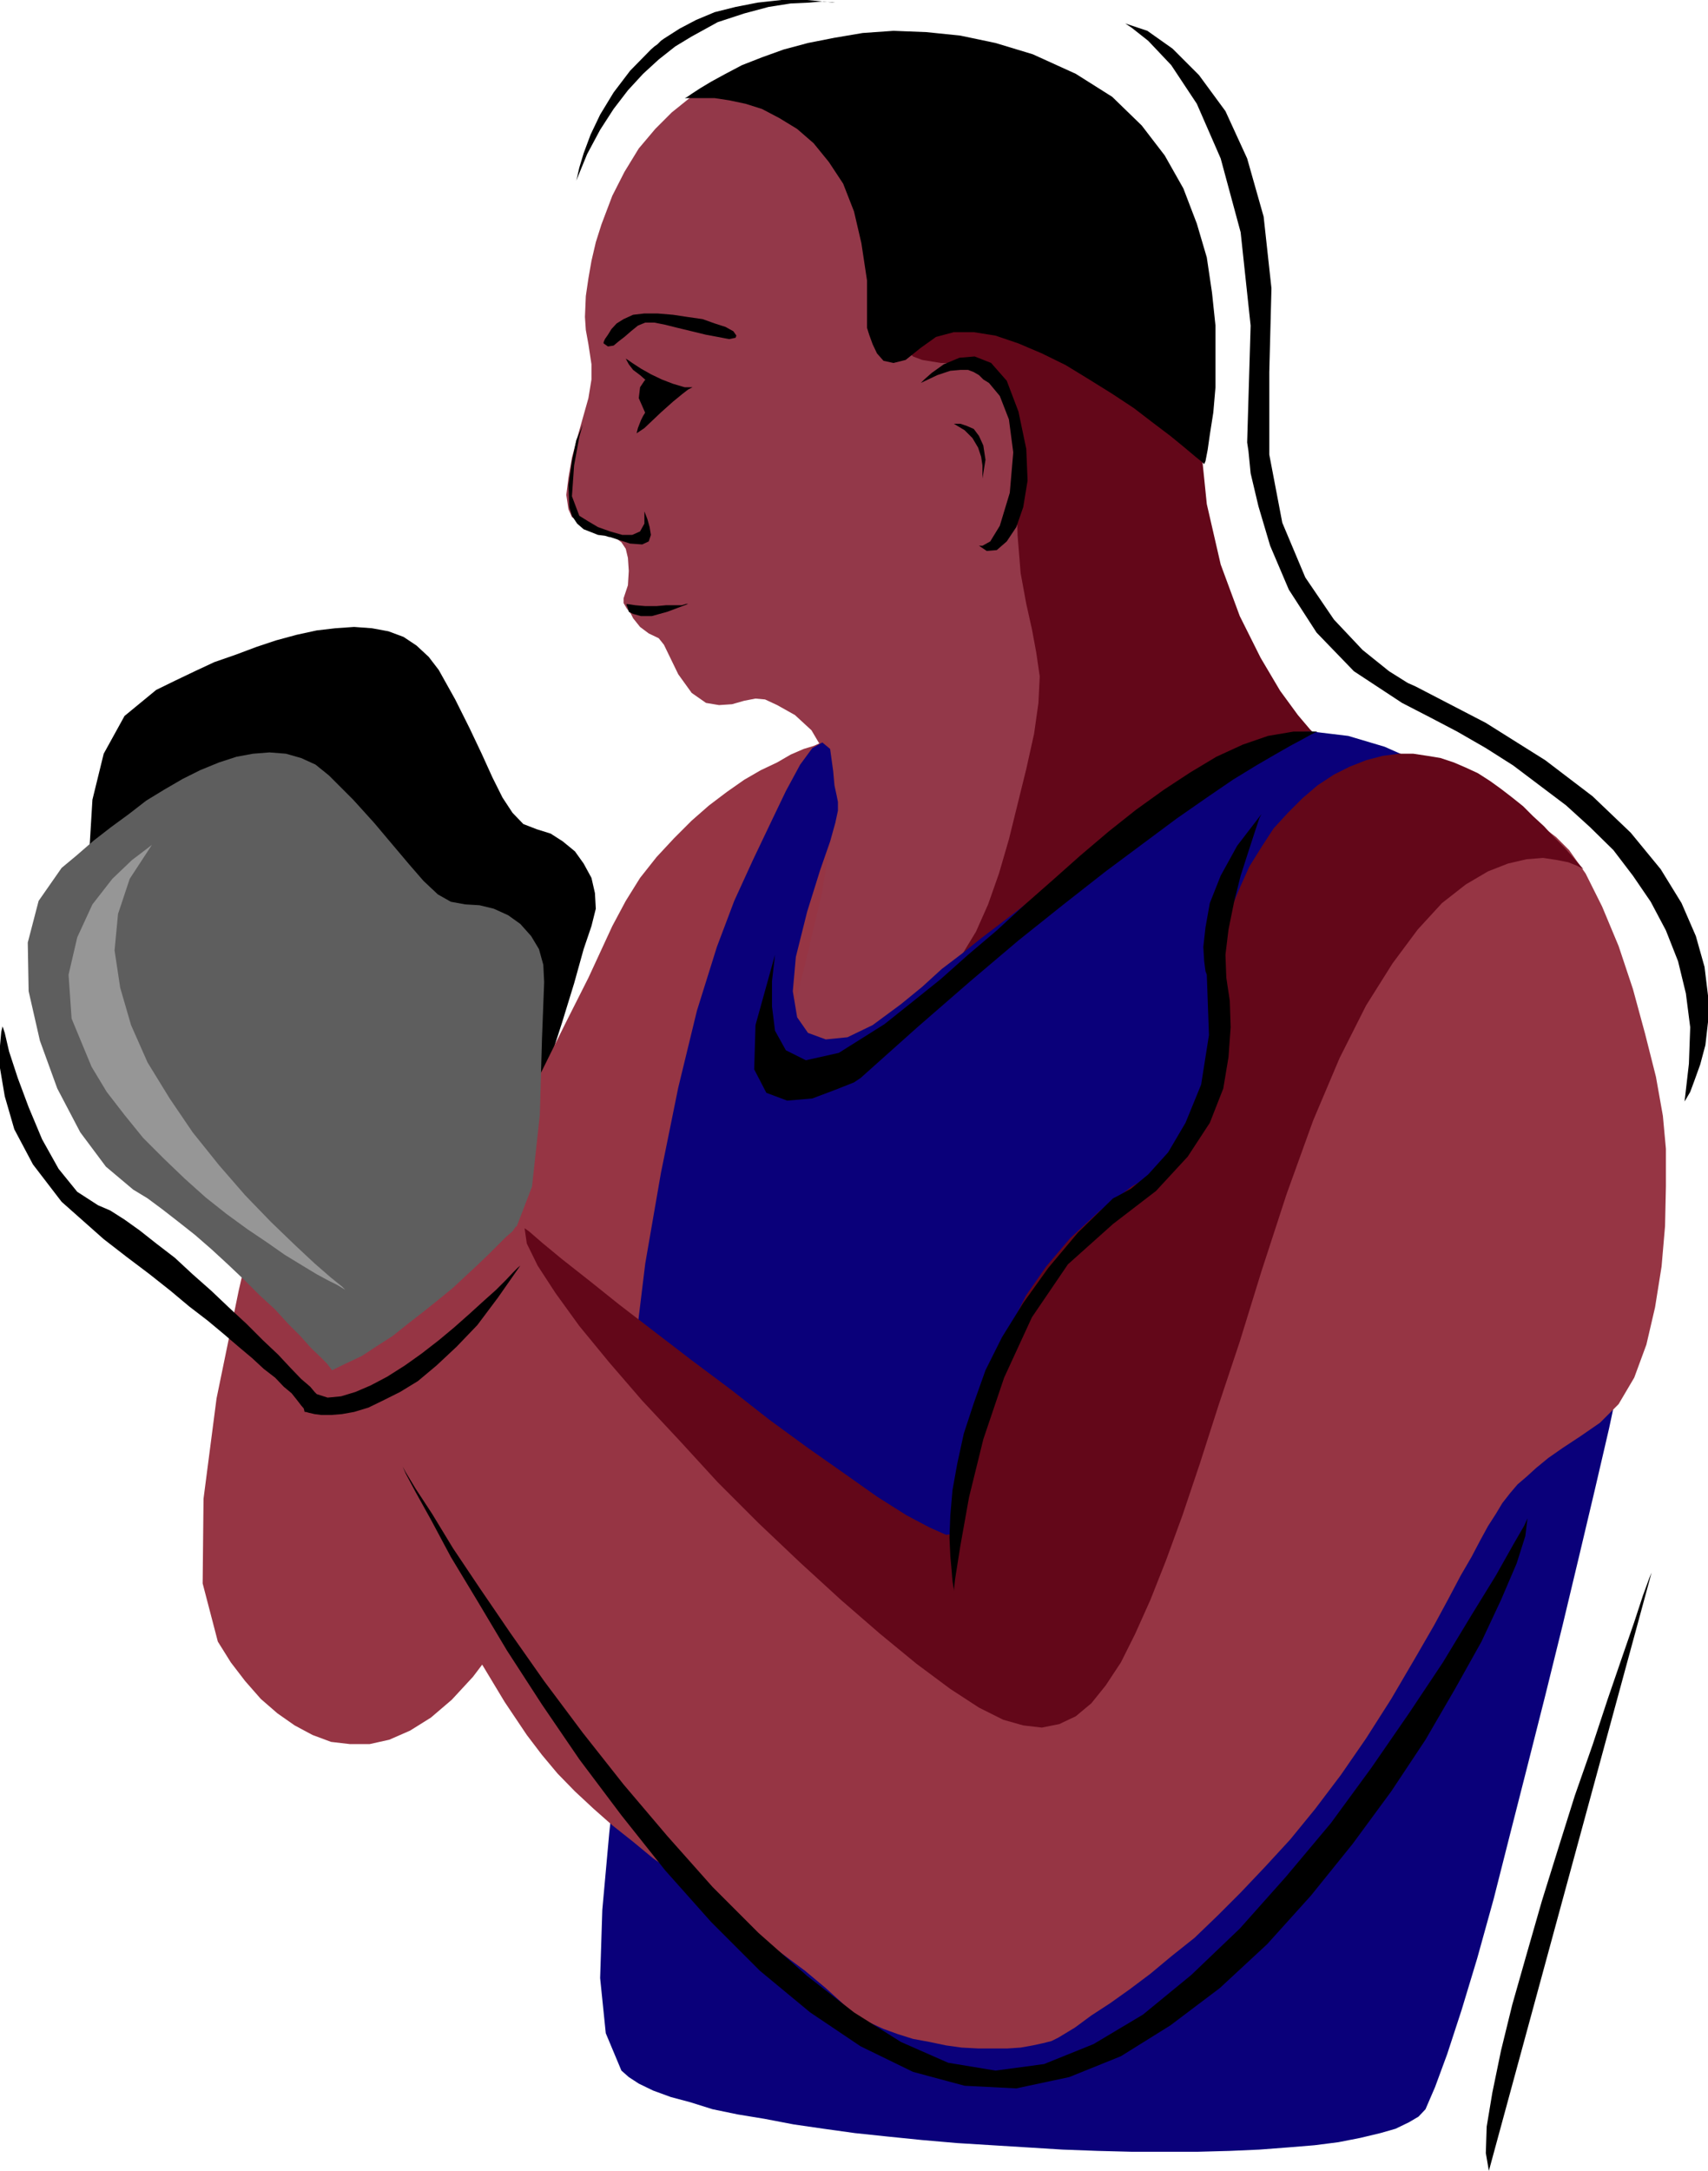 <svg height="480" viewBox="0 0 283.392 360" width="377.856" xmlns="http://www.w3.org/2000/svg"><path style="fill:#933849" d="m305.054 251.169.36.216 1.296.144 1.8.576 2.376.936 2.952 1.08 3.312 1.44 3.456 2.016 3.456 2.16 3.6 2.952 3.672 3.312 3.312 3.6 3.096 4.392 2.736 5.112 2.16 5.472 1.44 6.408.936 6.912 1.296 14.184 2.16 12.96 2.736 11.52 3.456 10.224 3.816 8.568 4.248 6.912 4.176 5.112 4.392 3.24 2.016 4.392 1.944 10.584 2.016 14.4 1.152 16.776.144 17.064-1.44 15.552-3.456 12.024-5.832 6.768-5.688 1.584-6.192-.144-6.768-1.44-7.272-2.952-7.272-3.816-7.344-4.752-7.272-5.688-6.912-5.976-6.552-6.408-6.048-6.552-5.04-6.552-4.392-6.336-3.24-5.832-2.016-5.472-.72-4.536.864-3.672 5.328-11.448 2.52-9.36.36-7.272-1.224-5.472-2.376-4.032-2.736-2.52-2.952-1.656-2.016-.936-1.584-.144-1.872.36-2.016.576-2.16.144-2.16-.36-2.376-1.656-2.232-3.096-2.376-4.896-.864-1.08-1.656-.792-1.44-1.08-1.152-1.44-.36-.72-.72-.936-.504-.864v-.792l.72-2.16.144-2.376-.144-2.16-.36-1.512-.72-1.08-1.152-.864-1.44-.576-1.44-.72-1.656-.576-1.44-.72-1.08-.72-.576-1.296-.36-2.376.36-2.88.576-3.312.864-3.24.936-3.312.936-3.312.504-3.096v-2.52l-.504-3.312-.432-2.376-.144-2.16.144-3.456.432-2.952.504-2.88.72-3.096.936-2.952 1.8-4.752 2.016-3.96 2.376-3.888 2.736-3.24 2.736-2.736 2.952-2.376 3.24-2.016 3.312-1.656 3.456-1.224 3.456-.936 3.672-.72 3.456-.36 3.6-.216 3.6.216 3.456.36z" transform="translate(-155.942 -240.945)"/><path style="fill:#630719" d="M306.926 299.337v.216l.504.504 1.512.576 3.096.504h1.944l2.232.216 2.16.36 2.016 1.296 1.656 2.376 1.44 3.6.936 5.472.144 7.488.216 7.848.504 6.192.936 5.112.936 4.176.72 3.888.576 3.96-.216 4.392-.72 5.112-1.296 5.832-1.44 5.832-1.44 5.832-1.656 5.688-1.8 5.112-2.016 4.536-2.232 3.672-2.376 2.736 60.768-39.24-.72-.72-2.016-2.376-2.952-4.032-3.24-5.472-3.456-6.912-3.168-8.568-2.304-10.008-1.152-11.304-.504-.432-1.296-.864-2.016-1.296-2.52-1.8-3.312-2.016-3.456-2.232-4.032-2.16-3.96-2.16-4.248-1.872-4.176-1.584-4.032-1.296-3.816-.72h-3.456l-3.096.504-2.376 1.656z" transform="translate(-155.942 -240.945)"/><path style="fill:#000" d="m237.878 436.209-.216.216-.72.144-1.08.576-1.44.576-1.872.864-2.16.72-2.376.936-2.52.936-2.592 1.08-2.88.936-2.952.864-2.952.936-2.736.72-2.88.72-2.736.576-2.592.36-.504-1.296-1.8-3.312-2.592-4.68-3.24-5.832-3.888-6.408-3.96-5.976-4.032-5.616-3.816-4.392-3.312-4.752-2.736-6.768-1.8-7.848-.72-8.568.504-8.352 1.872-7.632 3.456-6.264 5.256-4.32 3.096-1.512 3.312-1.584 3.24-1.512 3.528-1.224 3.456-1.296 3.24-1.08 3.456-.936 3.312-.72 3.096-.36 3.096-.216 2.952.216 2.736.504 2.52.936 2.16 1.44 2.016 1.872 1.656 2.16 2.736 4.896 2.376 4.752 2.016 4.248 1.8 3.96 1.656 3.312 1.656 2.52 1.8 1.872 2.232.864 2.304.72 2.016 1.296 2.016 1.656 1.44 2.016 1.296 2.376.576 2.52.144 2.592-.72 2.88-1.296 3.816-1.584 5.688-2.016 6.552-2.232 6.912-2.376 6.696-2.304 5.688-2.232 4.32z" transform="translate(-155.942 -240.945)"/><path style="fill:#963544" d="M293.318 363.705h-.36l-.72.36-1.296.576-1.656.504-2.16.936-2.232 1.296-2.736 1.296-2.736 1.584-2.88 2.016-2.952 2.232-2.88 2.52-2.952 2.952-2.88 3.096-2.736 3.456-2.376 3.816-2.232 4.176-3.96 8.568-3.888 7.704-3.6 7.272-3.312 6.696-3.096 6.552-2.736 6.552-2.16 6.552-1.656 6.768-.72 4.032.144-1.296 1.08-5.256 1.512-8.208 1.44-9.72.936-10.296.504-9.504-.72-7.848-2.16-5.256-3.456-3.456-4.392-1.872-4.752-.36-4.896 1.08-4.248 2.232-3.096 3.24-1.656 3.888-1.584 7.272-3.312 12.168-4.176 15.48L195.542 455l-3.672 17.856-2.16 16.632-.144 14.04 2.52 9.648 2.16 3.456 2.376 3.096 2.592 2.952 2.736 2.376 2.88 2.016 2.952 1.584 3.096 1.152 3.096.36h3.312l3.24-.72 3.456-1.512 3.456-2.16 3.456-2.952 3.528-3.816 3.6-4.752 3.456-5.472 3.528-5.616 3.24-5.112 3.312-4.752 2.88-4.176 2.952-3.816 2.736-3.672 2.52-3.312 2.376-3.24 2.232-3.096 1.944-3.096 1.872-3.312 1.8-3.312 1.44-3.24 1.296-3.816 1.296-4.032.864-4.392 2.232-10.224 2.88-11.304 3.456-12.096 3.168-12.24 2.736-11.52 1.8-10.584.504-8.712z" transform="translate(-155.942 -240.945)"/><path style="fill:#0a007a" d="M373.67 362.265h-.576l-1.44.144-2.376.216-3.096.72-3.456 1.08-3.816 1.656-4.032 2.376-4.032 3.312-2.016 1.8-2.16 1.8-2.376 1.872-2.376 1.8-2.52 2.016-2.592 2.016-2.88 2.016-2.736 1.944-3.168 2.376-2.88 2.232-3.096 2.376-3.312 2.52-3.24 2.592-3.312 2.52-3.24 2.952-3.528 2.88-4.68 3.456-4.176 2.016-3.6.36-2.952-1.08-1.8-2.592-.72-4.32.504-5.688 1.872-7.488 2.16-6.912 1.656-4.752.864-3.096.432-2.016v-1.44l-.216-1.08-.36-1.656-.216-2.376-.504-3.672-1.296-1.08-1.656.936-2.016 2.736-2.376 4.392-2.52 5.256-2.952 6.192-3.096 6.768-2.88 7.632-3.312 10.584-3.096 12.744-2.88 14.184-2.592 14.976-1.8 14.76-.936 14.04.216 12.6.144 12.24-.72 13.464-1.44 13.68-1.44 13.68-1.152 12.744-.36 11.304.936 9.144 2.592 6.192 1.224 1.08 1.656 1.08 2.376 1.152 2.952 1.08 3.24.864 3.672 1.152 4.176.864 4.392.72 4.896.936 4.968.72 5.184.72 5.472.576 5.688.576 5.832.504 5.832.36 5.832.36 5.832.36 5.832.216 5.616.144h10.944l5.328-.144 4.896-.216 4.752-.36 4.392-.36 3.96-.504 3.672-.72 3.312-.792 2.52-.72 2.232-1.08 1.584-.936 1.152-1.224 1.584-3.672 2.016-5.472 2.376-7.272 2.592-8.568 2.736-9.864 2.736-10.8 2.88-11.304 2.952-11.664 2.88-11.664 2.736-11.448 2.592-10.944 2.376-10.224 1.944-9.144 1.872-7.848 1.224-6.336.792-4.392.864-7.704v-7.848l-.72-7.632-1.296-7.56-1.944-7.344-2.736-7.272-3.168-6.768-3.816-6.552-3.96-5.976-4.752-5.472-4.968-4.968-5.256-4.176-5.472-3.456-5.832-2.592-6.048-1.8z" transform="translate(-155.942 -240.945)"/><path style="fill:#000" d="m262.862 325.76.144.36.36.937.36 1.296.216 1.296-.36 1.08-1.08.504-2.016-.144-3.312-1.08h-.144l-.72-.216-1.152-.144-1.08-.432-1.296-.504-1.08-.936-.864-1.296-.432-1.44-.144-3.6.576-4.032.72-3.456 1.08-2.592-.576 2.016-.864 4.752-.36 5.112 1.224 3.24 1.512.936 1.584.936 2.016.72 2.016.576h1.656l1.296-.576.72-1.296zm7.848-78.767-2.736 1.656-2.736 2.16-2.592 2.376-2.52 2.736-2.376 3.096-2.232 3.456-2.16 4.032-1.8 4.392.144-.576.36-1.584.72-2.376 1.152-3.096 1.584-3.312 2.232-3.672 2.736-3.6 3.456-3.528.576-.504.504-.36.576-.576.504-.36 2.592-1.656 2.736-1.44 3.096-1.296 3.456-.864 3.672-.72 3.96-.432h4.248l4.68.432h-.504l-1.44-.216-2.376.216-3.096.144-3.672.576-4.032 1.08-4.392 1.44zm-.576 94.104h-.36l-.72.216h-2.592l-1.584.144h-1.872l-1.656-.144-1.44-.216v.216l.216.504.144.576.72.36 1.296.36h1.8l2.592-.72zm-10.368-40.68.36.216.72.504 1.44.936 1.656.936 1.8.864 1.872.72 1.944.576h1.872-.576l-.72.36-.936.72-1.584 1.296-2.016 1.8-2.736 2.592-1.296.864.216-.864.504-1.296.36-.72.36-.576 1.08-1.08 1.152-1.08 1.08-.72-.216-.216-.72-.504-.864-.72-1.152-.792-1.224-1.08-1.152-.864-.72-.936z" transform="translate(-155.942 -240.945)"/><path style="fill:#000" d="m263.222 303.729-.36.36-.72 1.08-.216 1.8 1.296 2.952 4.392-3.816zm-7.128-5.832v-.216l.216-.504.504-.72.576-.936.864-.936 1.152-.72 1.584-.72 1.872-.216h2.16l2.592.216 2.376.36 2.52.36 2.016.72 1.8.576 1.296.72.504.72-.144.36-1.08.216-1.872-.36-1.944-.36-2.376-.576-2.376-.576-2.016-.504-1.8-.36h-1.512l-1.224.504-1.152.936-1.08.936-.936.72-.864.72-.936.144zm52.632 6.552.576-.576 1.224-1.08 2.016-1.44 2.592-1.08 2.52-.216 2.736 1.08 2.592 2.952 1.944 5.112 1.296 6.192.216 5.256-.72 4.392-1.152 3.312-1.584 2.376-1.656 1.44-1.656.144-1.296-.864h.576l1.296-.72 1.584-2.592 1.656-5.472.576-6.696-.72-5.472-1.512-3.888-1.8-2.16-.936-.576-.72-.72-.864-.504-.936-.36h-1.296l-1.656.144-2.16.72z" transform="translate(-155.942 -240.945)"/><path style="fill:#000" d="M314.198 311.217h1.08l1.08.36 1.152.504.864 1.152.72 1.584.36 2.376-.504 3.096v-2.16l-.216-1.44-.504-1.512-.936-1.584-1.296-1.296z" transform="translate(-155.942 -240.945)"/><path style="fill:#963544" d="m368.702 380.337 1.656-2.016 2.016-2.232 2.376-2.16 2.52-2.016 2.376-1.656 2.376-1.44 2.232-1.08 1.584-.36h.216l.72.144.936.216 1.44.144 1.44.36 2.016.576 2.016.576 2.376.72 2.376.864 2.376 1.152 2.52 1.08 2.592 1.44 2.52 1.44 2.376 1.872 2.376 1.8 2.16 2.16 2.736 3.888 2.736 5.472 2.736 6.552 2.376 7.128 2.016 7.416 1.8 7.128 1.152 6.48.504 5.472v6.264l-.144 6.552-.576 6.696-1.08 6.768-1.44 6.192-2.016 5.472-2.592 4.392-3.096 3.096-3.24 2.232-2.952 1.944-2.376 1.656-2.016 1.656-1.584 1.44-1.512 1.296-1.224 1.44-1.296 1.656-1.08 1.8-1.296 2.016-1.296 2.376-1.44 2.736-1.8 3.096-2.016 3.816-2.376 4.392-2.952 5.112-4.176 7.128-4.176 6.552-4.176 6.048-4.248 5.616-4.176 5.112-4.176 4.536-4.032 4.248-3.816 3.816-3.816 3.672-3.888 3.096-3.456 2.88-3.456 2.592-3.24 2.304-3.096 2.016-2.736 2.016-2.736 1.656-1.152.576-1.44.36-1.656.36-2.016.36-2.16.144h-4.896l-2.736-.144-2.592-.36-2.736-.576-2.736-.504-2.52-.792-2.376-.864-2.376-1.08-2.16-1.296-1.8-1.44-3.24-2.952-3.456-2.88-3.672-2.736-3.672-2.736-3.456-2.592-3.672-2.736-3.6-2.52-3.456-2.736-3.672-2.592-3.312-2.736-3.456-2.736-3.096-2.736-3.096-2.88-2.88-2.952-2.592-3.096-2.52-3.312-3.672-5.472-3.816-6.336-3.816-6.768-3.888-7.272-3.816-7.488-3.6-7.632-3.672-7.704-3.456-7.632-3.312-7.344-2.88-6.696-2.736-6.408-2.592-5.616-2.016-4.968-1.8-3.816-1.296-2.736-.864-1.656-.936-1.08-1.656-1.44-2.16-1.872-2.376-2.16-2.952-2.376-2.88-2.736-2.952-2.808-2.88-3.096-2.592-3.168-2.376-3.456-1.944-3.24-1.296-3.456-.72-3.528.144-3.24 1.08-3.312 2.016-3.24 3.888-4.392 3.816-3.816 3.456-3.312 3.6-2.736 3.312-2.16 3.312-1.512 3.096-1.08 3.096-.504h2.88l2.736.72 2.592 1.08 2.52 1.656 2.376 2.16 2.376 2.952 2.016 3.24 2.016 3.888 3.6 7.272 2.952 5.472 2.52 4.032 1.872 3.456 1.224 2.88.576 3.096.216 3.456-.576 4.752v2.664l.72 3.096 1.296 3.312 2.016 3.672 2.52 3.6 2.952 4.032 3.456 3.816 3.672 4.032 3.96 4.176 4.032 4.032 4.392 4.032 4.176 3.96 4.176 3.816 4.248 3.888 3.96 3.456 3.672 3.24 3.456 3.096 2.952 2.736 2.736 2.376 2.52 2.376 2.16 1.872 2.016 1.8 1.584 1.656 1.8 1.44 1.512 1.296 1.44 1.08 1.296 1.08 1.224.936 1.296.72 1.44.72 1.296.72 1.44.72 2.232.576 1.44-.576.936-1.584.72-2.592.504-3.312.576-4.176.576-4.752.864-5.112 1.296-5.616 1.8-6.048 2.592-6.192 3.456-6.336 4.392-6.624 5.616-6.192 6.768-6.192 8.352-5.976 1.872-1.512 1.224-1.8.936-2.016.36-2.016.36-2.16v-5.04l.216-2.16.36-3.528.72-4.32 1.08-5.112 1.44-5.688 1.872-5.616 2.52-5.688z" transform="translate(-155.942 -240.945)"/><path style="fill:#000" d="M269.558 257.217h4.968l2.376.36 2.736.576 2.736.864 2.88 1.512 2.952 1.8 2.736 2.376 2.52 3.096 2.376 3.6 1.8 4.608 1.224 5.256.936 6.192v7.848l.36 1.152.576 1.584.72 1.512 1.08 1.224 1.656.36 2.016-.504 2.52-2.016 2.52-1.8 2.952-.792h3.312l3.6.576 3.816 1.296 3.888 1.656 3.96 1.944 3.888 2.376 3.816 2.376 3.6 2.376 3.096 2.376 2.952 2.232 2.376 1.944 1.8 1.512 1.08.864.36.36.216-.504.36-1.872.36-2.52.576-3.672.36-4.176v-10.224l-.576-5.472-.864-5.832-1.656-5.616-2.232-5.832-3.096-5.472-3.816-4.968-4.896-4.752-6.048-3.816-7.128-3.24-6.192-1.872-5.832-1.224-5.616-.576-5.472-.216-5.112.36-4.68.792-4.392.864-4.032 1.08-3.6 1.296-3.312 1.296-2.736 1.44-2.376 1.296-1.8 1.08-1.44.936-.72.504z" transform="translate(-155.942 -240.945)"/><path style="fill:#5e5e5e" d="m241.694 444.273-.216.144-.504.72-1.08.936-1.296 1.296-1.44 1.44-1.872 1.8-2.016 1.872-2.16 2.016-2.376 1.944-2.52 2.016-2.592 2.016-2.52 2.016-2.592 1.656-2.52 1.656-2.592 1.224-2.376 1.152-.144-.216-.72-.936-1.08-1.08-1.512-1.44-1.8-2.016-2.016-2.016-2.16-2.376-2.592-2.376-2.52-2.52-2.736-2.592-2.736-2.52-2.736-2.376-2.736-2.16-2.592-2.016-2.52-1.872-2.376-1.44-4.536-3.816-4.248-5.688-3.816-7.272-2.88-7.92-1.872-8.208-.144-8.064 1.8-6.912 3.816-5.472 2.592-2.16 2.736-2.376 2.88-2.232 2.952-2.16 2.88-2.232 2.952-1.8 3.096-1.8 2.88-1.44 3.168-1.296 2.88-.936 2.736-.504 2.736-.216 2.736.216 2.52.72 2.376 1.08 2.232 1.8 4.032 4.032 3.456 3.816 3.096 3.672 2.736 3.24 2.376 2.736 2.376 2.232 2.16 1.224 2.376.432 2.376.144 2.376.576 2.376 1.08 2.016 1.44 1.8 2.016 1.296 2.16.72 2.592.144 2.88-.36 9.36-.36 12.672-1.296 11.88z" transform="translate(-155.942 -240.945)"/><path style="fill:#969696" d="m181.142 381.057-.936.72-2.376 1.8-3.24 3.096-3.312 4.248-2.52 5.472-1.44 6.192.504 7.272 3.312 7.992 2.52 4.176 2.952 3.816 3.096 3.816 3.456 3.456 3.456 3.312 3.456 3.096 3.456 2.736 3.456 2.52 3.312 2.232 2.88 2.016 2.952 1.8 2.376 1.44 2.016 1.08 1.44.72.936.576.36.216-.576-.576-1.8-1.44-2.736-2.376-3.312-3.096-3.96-3.816-4.248-4.392-4.32-4.968-4.392-5.472-3.816-5.616-3.672-5.976-2.736-6.192-1.8-6.192-.936-6.192.576-6.048 1.944-5.832z" transform="translate(-155.942 -240.945)"/><path style="fill:#000" d="m342.638 244.833 1.08.72 2.736 2.16 3.816 4.032 4.248 6.408 3.96 9.072 3.312 12.24 1.656 15.48-.576 19.368.216 1.44.36 3.672 1.296 5.472 1.944 6.552 3.096 7.272 4.608 7.128 6.192 6.408 7.992 5.256 4.608 2.376 4.536 2.376L402.47 365l4.536 2.88 4.392 3.312 4.392 3.312 3.96 3.6 3.888 3.816 3.24 4.248 2.952 4.32 2.52 4.752 2.016 5.112 1.296 5.328.72 5.616-.216 6.048-.72 6.264.216-.36.72-1.224.72-1.944.936-2.592.864-3.24.432-3.816v-4.392l-.576-4.752-1.44-5.112-2.376-5.472-3.456-5.616-4.968-6.048-6.336-6.048-7.848-5.976-9.864-6.192-11.664-6.048-1.296-.576-3.096-1.944-4.392-3.528-4.752-5.04-4.752-6.984-3.816-9.072-2.16-11.304v-13.68l.36-13.896-1.296-11.88-2.736-9.648-3.6-7.848-4.392-5.976-4.392-4.392-4.176-2.952z" transform="translate(-155.942 -240.945)"/><path style="fill:#630719" d="m418.67 385.089-.36-.216-.72-.36-1.44-.576-1.8-.36-2.376-.36-2.736.216-3.096.72-3.312 1.296-3.672 2.16-3.96 3.096-4.032 4.392-4.176 5.616-4.392 6.984-4.392 8.712-4.392 10.368-4.392 12.168-4.176 12.816-3.6 11.664-3.528 10.584-3.096 9.648-2.88 8.568-2.736 7.488-2.592 6.552-2.52 5.616-2.376 4.752-2.52 3.816-2.376 2.952-2.592 2.16-2.736 1.296-2.88.576-3.096-.36-3.312-.936-4.032-2.016-4.752-3.096-5.616-4.176-6.048-4.968-6.48-5.616-6.768-6.192-6.912-6.552-6.768-6.768-6.336-6.912-6.192-6.624-5.472-6.336-4.968-6.048-3.96-5.472-2.952-4.536-1.8-3.672-.36-2.52.72.504 2.16 1.872 3.312 2.736 4.392 3.456 5.04 4.032 5.904 4.536 6.192 4.752 6.552 4.896 6.336 4.968 6.408 4.68 6.048 4.248 5.4 3.816 4.896 3.096 3.816 2.016 2.736 1.224 1.512-.144.72-1.08.504-2.016.36-2.592.576-2.88.576-3.672.504-3.96.936-4.248 1.296-4.536 1.584-4.752 2.232-4.896 2.52-4.968 3.312-4.752 3.96-4.68 4.752-4.392 5.472-4.176 6.552-3.888h.432l.864-.36 1.296-.864 1.44-2.016 1.44-2.952 1.152-4.392.72-6.12.144-8.208v-4.536l.576-4.392.72-4.176 1.08-4.032 1.512-3.6 1.584-3.528 2.016-3.24 2.016-3.096 2.376-2.592 2.376-2.376 2.52-2.16 2.736-1.8 2.592-1.296 2.736-1.08 2.736-.72 2.736-.36h2.376l2.376.36 2.16.36 2.16.72 2.016.864 2.016.936 2.016 1.296 1.8 1.296 1.872 1.44 1.8 1.44 1.656 1.656 1.8 1.656 1.656 1.8 1.656 1.656 1.584 1.8z" transform="translate(-155.942 -240.945)"/><path style="fill:#000" d="m365.246 375.945-.36.72-.72 2.16-1.08 3.312-1.296 4.032-1.08 4.32-.936 4.608-.504 4.176.144 3.816.576 3.816.144 4.392-.36 4.968-.864 5.184-2.232 5.688-3.672 5.616-5.256 5.688-7.128 5.472-7.488 6.696-5.976 8.784-4.608 10.008-3.456 10.224-2.376 9.648-1.44 8.064-.864 5.472-.216 2.016v-.36l-.216-1.296-.144-1.8-.216-2.376-.144-3.096.144-3.672.36-4.176.792-4.392 1.08-4.968 1.656-5.04 1.944-5.472 2.736-5.472 3.528-5.688 4.176-5.832 4.896-5.832 5.832-5.688.72-.36 2.232-1.224 2.88-2.376 3.312-3.672 2.88-4.896 2.592-6.336 1.296-8.208-.36-10.008-.216-.576-.216-1.656-.144-2.376.36-3.24.72-4.032 1.8-4.536 2.736-4.968z" transform="translate(-155.942 -240.945)"/><path style="fill:#000" d="m409.382 492.729-.504 1.152-1.872 3.24-2.88 5.112-4.032 6.552-4.752 7.848-5.616 8.424-6.264 9.072-6.696 9.144-7.488 8.928-7.632 8.568-8.064 7.704-7.992 6.552-8.208 4.896-8.208 3.312-8.064 1.08-7.848-1.296-7.848-3.456-7.776-4.896-7.776-6.048-8.064-7.128-7.632-7.632-7.488-8.424-7.272-8.568-6.768-8.568-6.408-8.568-5.616-7.992-5.112-7.488-4.392-6.552-3.456-5.688-2.736-4.176-1.656-2.736-.504-.936.504 1.152 1.656 3.096 2.52 4.536 3.312 6.192 4.392 7.272 4.896 8.208 5.832 9 6.192 9.072 6.984 9.288 7.272 9.144 7.632 8.568 8.064 8.064 8.352 6.912 8.352 5.616 8.712 4.248 8.568 2.304 8.568.432 8.784-1.872 8.568-3.456 8.208-5.112 8.208-6.192 7.848-7.272 7.272-8.064 6.912-8.568 6.408-8.712 5.688-8.568 4.896-8.424 4.392-7.848 3.24-6.912 2.592-6.048 1.44-4.536zM242.27 450.825l-.432.36-.72.72-1.224 1.296-1.656 1.656-2.016 1.8-2.376 2.16-2.52 2.232-2.592 2.16-2.88 2.232-2.736 1.944-2.952 1.872-2.736 1.44-2.52 1.08-2.376.72-2.232.216-1.8-.576-.36-.36-.72-.864-1.512-1.296-1.8-1.872-2.016-2.16-2.52-2.376-2.736-2.736-2.952-2.736-2.88-2.736-3.096-2.736-2.952-2.736-3.096-2.376-2.736-2.16-2.52-1.8-2.376-1.512-2.016-.864-3.456-2.232-3.096-3.816-2.736-4.896-2.232-5.328-1.8-4.824-1.44-4.392-.72-3.096-.36-1.08-.216.864-.216 2.376v3.672l.792 4.68 1.584 5.472 3.096 5.832 4.752 6.192 6.984 6.192 3.816 2.952 3.816 2.88 3.456 2.736 3.096 2.592 3.096 2.376 2.592 2.16 2.52 2.16 2.232 1.872 1.944 1.8 1.872 1.44 1.44 1.512 1.296 1.08.864 1.08.72.936.432.504.144.576h.216l.504.144.936.216 1.08.144h1.656l1.8-.144 2.016-.36 2.376-.72 2.376-1.152 2.88-1.44 2.952-1.8 3.096-2.592 3.312-3.096 3.456-3.6 3.456-4.608zm187.704 50.904-.36.864-1.08 2.952-1.44 4.392-2.016 5.832-2.376 6.912-2.52 7.632-2.952 8.424-2.736 8.712-2.736 8.784-2.52 8.784-2.376 8.352L404.99 581l-1.44 6.984-.936 5.616-.144 4.392.504 2.952zm-145.44-102.456-.144 1.296-.36 3.096v4.176l.504 4.032 1.8 3.24 3.312 1.656 5.472-1.224 7.56-4.752 4.608-3.672 4.752-3.816 4.536-4.032 4.752-4.032 4.536-4.176 4.752-4.176 4.536-4.032 4.752-4.032 4.536-3.6 4.608-3.312 4.392-2.88 4.32-2.592 4.392-2.016 4.176-1.44 4.248-.72h3.96l-.36.144-.72.36-1.44.792-2.016 1.08-2.52 1.44-3.096 1.8-3.888 2.376-4.32 2.952-4.968 3.456-5.616 4.176-6.192 4.608-6.984 5.472-7.488 5.976-7.992 6.768-8.784 7.632-9.432 8.424-1.08.72-3.096 1.224-3.816 1.44-4.176.36-3.456-1.296-2.016-3.888.216-7.344z" transform="translate(-155.942 -240.945)"/></svg>
